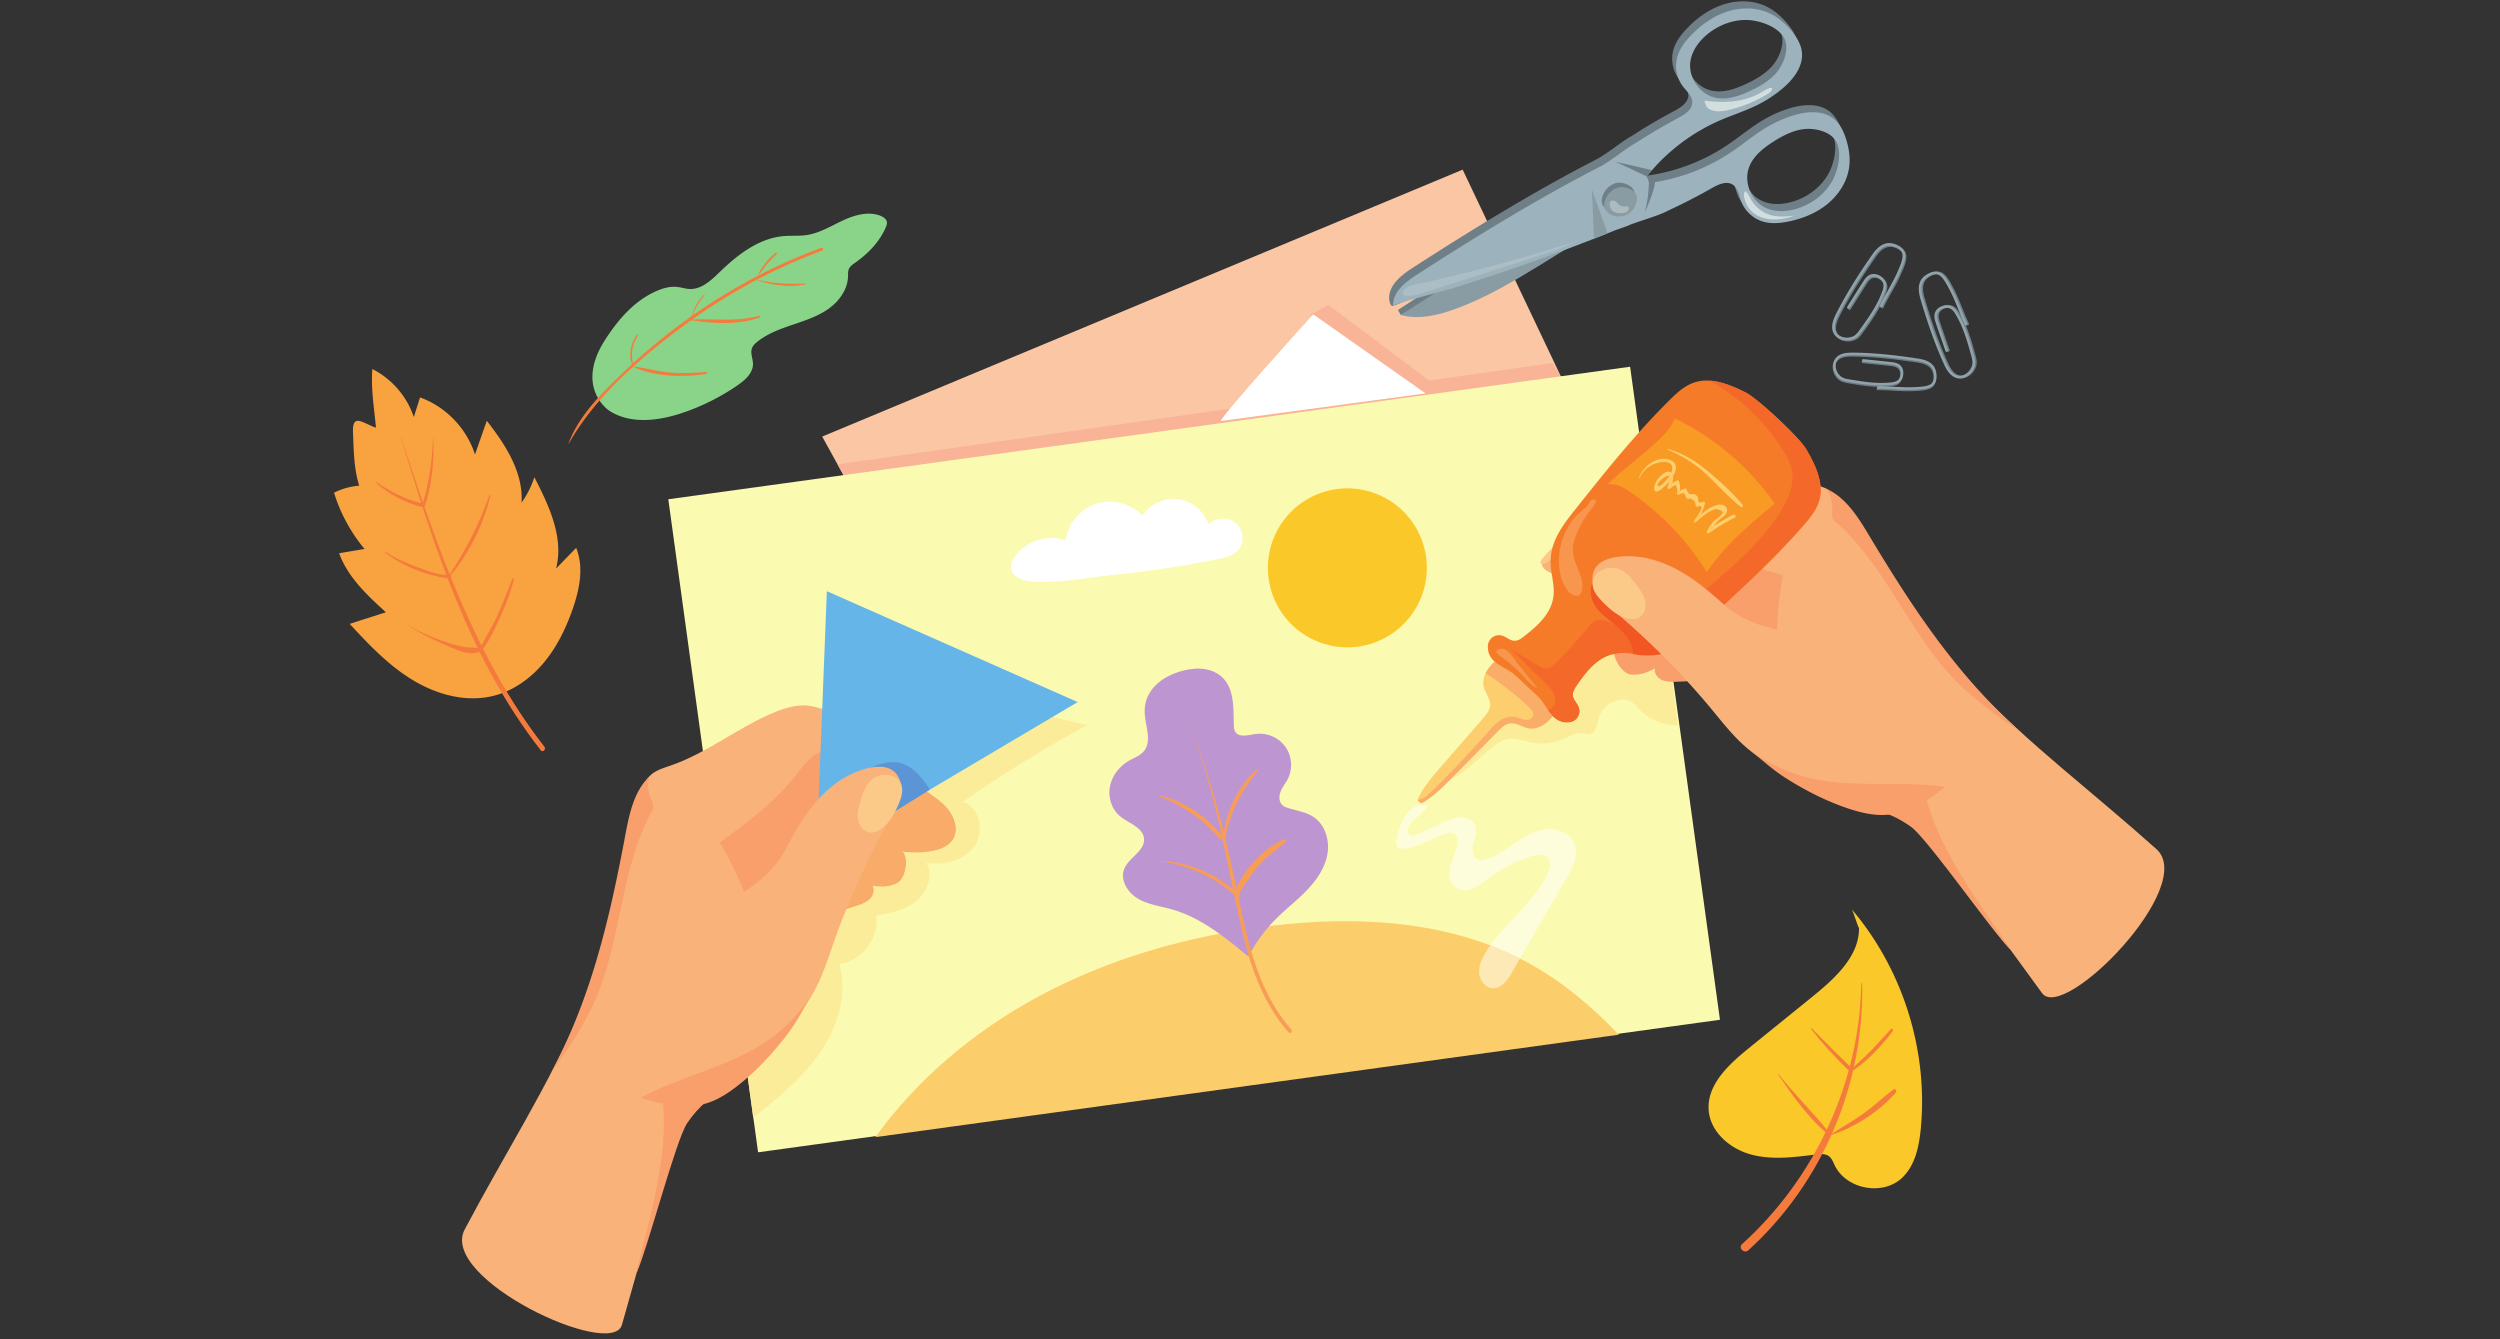 <svg xmlns="http://www.w3.org/2000/svg" width="280" height="150" version="1.0" viewBox="0 0 210 112.5"><rect x="0" y="0" width="210" height="112.5" fill="#333333" stroke="none"/><defs><clipPath id="a"><path d="M38.766 77.223H61.07v34.78H38.766Zm0 0"/></clipPath><clipPath id="b"><path d="M28.023 30H49v29H28.023Zm0 0"/></clipPath><clipPath id="c"><path d="M154.242 52.129h27.563V83.78h-27.563Zm0 0"/></clipPath></defs><path fill="#6e7d84" d="M165 27.043a7.594 7.594 0 0 0-.36-.684c-.113-.195-.234-.394-.41-.539-.359-.3-.914-.226-1.27.043a.818.818 0 0 0-.327.563c-.031.246.039.488.117.719.176.52.36 1.039.54 1.558.085.254.175.512.265.77.047.14.257.054.21-.082-.171-.5-.347-1-.519-1.5a167.43 167.43 0 0 0-.258-.754c-.07-.2-.148-.418-.136-.637.027-.418.441-.637.824-.648.449-.016.683.457.87.796.47.844.767 1.778 1.028 2.704.067.234.137.472.196.707.058.23.078.464-.004.691-.13.36-.418.668-.793.773-.356.098-.692-.066-.918-.335-.27-.317-.426-.711-.59-1.083a32.584 32.584 0 0 1-1.098-2.867c-.164-.484-.32-.972-.472-1.46-.075-.247-.153-.489-.223-.735a3.059 3.059 0 0 1-.137-.75 1.338 1.338 0 0 1 .11-.578 1.06 1.06 0 0 1 .382-.426c.293-.203.723-.383 1.043-.16.14.098.25.23.348.367.11.152.207.317.297.48.148.282.3.56.43.848.304.672.562 1.363.851 2.04.059.132.117.265.176.394.027.055.09.086.148.062.055-.02.09-.09.063-.148-.32-.672-.57-1.375-.863-2.063-.133-.308-.274-.609-.43-.902-.184-.348-.36-.707-.613-1.008-.125-.144-.274-.281-.454-.347a1.011 1.011 0 0 0-.644.007c-.211.067-.406.18-.578.317-.176.133-.309.3-.39.508-.188.484-.079 1.003.062 1.484.152.512.312 1.023.476 1.531.328 1.02.692 2.035 1.106 3.028.105.246.21.496.324.742.09.195.184.39.293.574.207.34.504.648.91.723.426.074.848-.145 1.121-.461.149-.168.254-.375.313-.594.066-.262.023-.52-.047-.777-.262-.98-.535-1.97-.969-2.891"/><path fill="#90a3ab" d="M164.867 27.055c-.11-.23-.23-.461-.36-.68-.112-.195-.237-.395-.41-.54-.359-.304-.917-.23-1.273.044a.848.848 0 0 0-.328.558c-.027.247.043.493.121.723.176.52.356 1.04.535 1.555.09.258.18.515.266.773.047.137.262.055.21-.082-.171-.504-.343-1.004-.515-1.504l-.258-.75c-.07-.203-.152-.422-.136-.64.027-.414.441-.637.824-.649.45-.011.684.461.871.797.469.848.766 1.777 1.027 2.707.067.235.133.469.196.707.058.23.078.461-.004.692-.13.359-.422.668-.793.77-.356.1-.692-.067-.922-.337-.266-.312-.422-.707-.586-1.082a33.814 33.814 0 0 1-1.102-2.863c-.164-.484-.32-.973-.468-1.461-.075-.246-.153-.488-.223-.738a3.028 3.028 0 0 1-.137-.746 1.3 1.3 0 0 1 .11-.582c.082-.184.218-.309.383-.426.292-.2.722-.38 1.042-.156.141.097.25.23.348.367.11.152.203.316.293.48.152.278.3.559.434.848.304.668.562 1.363.851 2.039.059.133.114.262.176.39.027.055.086.09.149.067.05-.023.09-.094.062-.148-.32-.672-.574-1.38-.867-2.063-.13-.309-.27-.61-.426-.902-.184-.348-.36-.711-.613-1.008-.125-.145-.274-.285-.453-.348a.997.997 0 0 0-.649.004 1.99 1.99 0 0 0-.578.317 1.224 1.224 0 0 0-.387.511c-.187.485-.078 1 .063 1.485.148.511.308 1.02.472 1.527.333 1.023.692 2.039 1.11 3.027.101.25.21.5.324.746.086.196.18.391.293.575.207.336.504.648.91.718.422.078.844-.14 1.117-.457.149-.172.258-.375.313-.593.07-.262.027-.524-.043-.778-.262-.98-.54-1.972-.969-2.894"/><path fill="#6e7d84" d="M159.688 20.8a1.995 1.995 0 0 0-.61-.253 1.19 1.19 0 0 0-.64.02c-.497.156-.829.566-1.118.976a60.69 60.69 0 0 0-.894 1.328 36.678 36.678 0 0 0-1.668 2.758c-.13.238-.254.476-.38.719-.093.191-.19.386-.26.59-.134.375-.192.8.007 1.16.207.379.64.57 1.059.586a1.4 1.4 0 0 0 .656-.13c.25-.109.422-.304.578-.519.602-.816 1.2-1.656 1.648-2.566.114-.23.22-.469.309-.711.078-.211.156-.43.164-.656.012-.47-.398-.856-.832-.965a.82.82 0 0 0-.64.097c-.212.133-.356.34-.489.543-.297.461-.586.93-.879 1.395-.144.226-.289.46-.433.691-.078.121.12.235.195.11.285-.446.566-.895.848-1.344.14-.223.28-.445.425-.672.114-.18.23-.379.41-.504.344-.242.774-.055 1.024.235.293.343.07.82-.078 1.18-.363.894-.906 1.706-1.465 2.491-.14.2-.281.403-.43.598-.14.191-.308.352-.539.43-.36.125-.785.09-1.097-.137-.301-.215-.383-.578-.317-.926.078-.406.29-.773.477-1.137.472-.906.992-1.789 1.543-2.652.277-.43.558-.855.847-1.281.145-.211.286-.426.434-.633.144-.21.305-.41.496-.578.152-.129.328-.227.524-.277a1.09 1.09 0 0 1 .57.03c.34.102.75.325.777.716a1.47 1.47 0 0 1-.07.504c-.05.18-.117.355-.192.527-.12.293-.246.586-.386.867-.332.66-.711 1.293-1.059 1.945-.066.125-.133.25-.195.383a.114.114 0 0 0 .043.153c.05.03.129.011.156-.043.32-.672.715-1.309 1.066-1.965.157-.297.301-.594.434-.903.156-.359.328-.722.402-1.109.036-.187.051-.387-.011-.57a1.029 1.029 0 0 0-.41-.5"/><path fill="#90a3ab" d="M159.594 20.707a1.94 1.94 0 0 0-.61-.254 1.19 1.19 0 0 0-.64.016c-.496.156-.832.566-1.117.98-.305.438-.606.88-.899 1.328a37.974 37.974 0 0 0-1.664 2.758 18.06 18.06 0 0 0-.379.719 5.333 5.333 0 0 0-.265.59c-.133.37-.188.797.007 1.156.207.379.645.574 1.063.59.222.008.45-.04.656-.13.246-.108.422-.308.578-.523.602-.816 1.2-1.652 1.649-2.566.113-.23.214-.465.308-.707.078-.21.156-.43.164-.66.008-.465-.398-.856-.832-.961a.828.828 0 0 0-.644.094c-.207.133-.356.34-.485.547-.297.46-.586.925-.879 1.39l-.433.692c-.078.125.117.238.195.113.281-.45.567-.899.848-1.344.14-.226.281-.45.422-.672.113-.183.234-.383.414-.508.344-.238.773-.054 1.02.239.292.34.07.82-.075 1.176-.367.898-.906 1.71-1.465 2.496-.14.199-.281.398-.43.597-.144.192-.312.348-.538.43-.364.121-.786.09-1.102-.137-.297-.215-.379-.582-.313-.926.079-.406.286-.777.473-1.136.473-.91.996-1.79 1.547-2.653a60.482 60.482 0 0 1 1.281-1.918c.145-.207.301-.41.496-.574a1.29 1.29 0 0 1 .52-.277c.195-.05.383-.027.574.031.34.102.746.324.774.715a1.37 1.37 0 0 1-.067.5c-.05.18-.117.36-.191.531-.121.293-.246.582-.39.867-.333.657-.708 1.293-1.056 1.942-.07.125-.132.254-.195.383-.027.054-.016.12.043.156.047.027.125.012.152-.043.325-.672.715-1.313 1.067-1.969.16-.293.304-.594.437-.898.153-.36.328-.723.399-1.11.035-.187.05-.39-.012-.574a1.015 1.015 0 0 0-.406-.496"/><path fill="#6e7d84" d="M162.297 30.77c-.34-.356-.824-.47-1.293-.54-.5-.078-1-.144-1.5-.207a35.636 35.636 0 0 0-3.031-.261 24.72 24.72 0 0 0-.766-.02c-.203-.004-.406 0-.61.024-.37.039-.753.172-.98.488-.234.332-.215.781-.054 1.144.085.192.218.368.382.5.2.165.438.23.684.274.945.168 1.902.328 2.863.328.242 0 .485-.012.727-.035.21-.024.43-.047.625-.137.402-.187.558-.691.469-1.105a.762.762 0 0 0-.348-.504c-.2-.125-.434-.16-.664-.188-.512-.058-1.031-.11-1.547-.16l-.766-.082c-.136-.016-.148.2-.011.215.496.05.992.101 1.492.156.246.024.496.05.746.078.2.02.418.04.597.137.348.191.372.637.227.965-.168.39-.664.402-1.031.43-.91.062-1.824-.06-2.723-.204-.226-.035-.457-.07-.683-.113-.223-.043-.426-.117-.59-.281-.254-.254-.403-.625-.344-.988.059-.34.336-.563.656-.653.375-.101.778-.078 1.16-.07.965.02 1.93.098 2.891.203.48.055.96.113 1.438.184.242.03.48.062.718.101.239.04.473.086.696.18.171.074.332.183.453.328.12.145.18.313.21.496.06.332.036.77-.28.957-.141.082-.298.121-.454.153a4.838 4.838 0 0 1-.527.058c-.3.016-.598.035-.899.031-.695-.007-1.39-.062-2.085-.086-.137-.004-.27-.007-.407-.007-.058.004-.11.043-.113.101-.004.055.043.113.102.113.703-.003 1.406.063 2.109.082.316.012.629.012.945-.003.367-.02.746-.024 1.106-.125.172-.047.351-.118.48-.247a.954.954 0 0 0 .25-.554 1.745 1.745 0 0 0-.039-.621 1.078 1.078 0 0 0-.281-.535"/><path fill="#90a3ab" d="M162.34 30.648c-.34-.355-.828-.468-1.297-.539a47.489 47.489 0 0 0-1.496-.207 35.915 35.915 0 0 0-3.031-.261c-.258-.012-.512-.016-.766-.02-.203 0-.41 0-.613.024-.371.039-.754.171-.977.488-.234.336-.215.781-.055 1.144.086.196.22.368.383.504.196.164.434.227.684.274.941.164 1.898.324 2.86.324.241 0 .488-.012.726-.035.215-.02.433-.047.629-.137.398-.184.558-.691.468-1.105a.785.785 0 0 0-.347-.504c-.2-.125-.438-.16-.664-.188-.516-.055-1.031-.11-1.547-.16l-.766-.082c-.136-.016-.152.2-.011.215.496.05.992.105 1.488.156.25.027.496.05.746.078.203.02.422.04.601.137.348.191.368.637.227.965-.168.39-.668.402-1.031.43-.91.062-1.824-.055-2.723-.204-.23-.035-.457-.07-.683-.113-.223-.043-.43-.117-.59-.281-.258-.254-.407-.625-.344-.985.059-.343.332-.566.652-.652.375-.105.778-.082 1.164-.074.965.02 1.93.098 2.887.203.484.055.961.117 1.441.184.239.03.48.066.72.101.234.04.472.086.695.184.171.07.328.18.449.324.125.144.18.312.215.496.054.332.035.77-.286.957a1.38 1.38 0 0 1-.453.152 4.733 4.733 0 0 1-.527.059c-.297.02-.598.035-.895.031-.699-.008-1.394-.062-2.09-.086a6.91 6.91 0 0 0-.402-.004c-.058 0-.113.04-.113.098-.004.055.039.113.098.113.703-.004 1.41.059 2.113.086.312.008.629.008.941-.008.371-.02.75-.023 1.11-.12.172-.051.347-.122.476-.25a.959.959 0 0 0 .254-.555 1.846 1.846 0 0 0-.039-.621 1.11 1.11 0 0 0-.281-.536"/><path fill="#fbc6a3" d="m69.063 36.672 1.859 3.363 60.324-8.14-8.383-17.645-53.8 22.422"/><path fill="#f9b396" d="m70.352 39.004.57 1.031 60.324-8.14-.824-1.403-60.07 8.512"/><path fill="#fbfab1" d="m56.137 41.938 7.543 54.855 80.797-11.133-7.547-54.855-80.793 11.133"/><path fill="#f89f6b" d="M78.242 66.762c-1.32-.957-2.742-1.79-4.043-2.77-1.62-1.222-2.156-2.64-4.347-3.047-2.649-.488-5.375.39-7.512 1.961-1.91 1.407-3.387 3.332-4.547 5.399-.578 1.03-1.09 2.12-1.277 3.289-.192 1.168-.024 2.43.656 3.394.91 1.29 2.547 1.84 4.101 2.106 3.59.617 7.317.14 10.762-1.043.38-.133.766-.278 1.043-.567.277-.285.41-.757.195-1.093.739.12 1.461.109 2.122-.243.664-.355.972-2.144.394-2.625.941.125 2.066.125 3.055-.183 1.398-.442 1.789-1.563 1.113-2.863-.379-.723-1.055-1.239-1.715-1.715"/><path fill="#f9b279" d="M75.906 61.492c-1.867-.465-7.02-2.094-7.93-2.21-.992-.126-1.992.171-2.917.55-3.036 1.246-5.641 3.418-8.743 4.48-.582.2-1.195.372-1.648.786-.43.398-.652.965-.848 1.511-1.136 3.164-1.883 6.66-.855 9.86.246.761.605 1.511 1.2 2.047.417.37.925.62 1.437.843 1.605.711 3.484 1.235 5.086.512 1.304-.586 2.187-2.012 2.136-3.441-.031-.801-.32-1.567-.64-2.301-.5-1.149-1.07-2.27-1.715-3.344 2.316-1.707 4.664-3.441 6.43-5.719.699-.906 1.476-1.988 2.62-2.03.41-.016.813.112 1.208.226 2.027.582 3.511 1.656 6.492 1.21 1.449-.214 2.34-1.363 1.742-1.867-.504-.421-2.441-.96-3.055-1.113"/><path fill="#f9b279" d="M65.754 78.707c-1.152-.016-2.324-.117-3.383-.566-2.066-.883-3.387-2.961-4.16-5.075-.777-2.113-1.14-4.363-2.012-6.441-.129-.309-.293-.637-.601-.77-.582-.25-1.16.356-1.473.907-2.05 3.62-2.254 7.953-3.164 12.011-.563 2.524-1.418 5.098-.953 7.641.554 3.016 3.129 5.555 6.152 6.063a6.61 6.61 0 0 0 2.54-.043c2.09-.457 3.765-1.977 5.26-3.508 1.704-1.746 3.349-3.645 4.38-5.88.402-.874 1.031-2.097.531-3.034-.629-1.176-1.941-1.29-3.117-1.305"/><g clip-path="url(#a)"><path fill="#f9b279" d="M53.273 77.57c-.656.356-1.125.973-1.539 1.594-1.214 1.832-2.117 3.852-2.996 5.867-2.797 6.403-6.328 11.86-9.703 18.242-2.187 4.141 12.371 10.961 13.207 8.012 1.106-3.91 2.207-7.82 3.313-11.726.593-2.102 1.191-4.258 2.34-6.133.8-1.305 2.156-2.356 2.714-3.801 1.153-2.977-.367-7.348-2.054-9.793-1.196-1.734-3.434-3.262-5.282-2.262"/></g><path fill="#f89f6b" d="M52.527 70.145c-1.226 6.53-2.644 12.746-5.586 18.707-.183.37-.59 1.199-.8 1.558.629-1.043 1.511-2.172 2.14-3.215.477-.797.957-1.59 1.367-2.422 2.563-5.199 2.329-11.472 5.075-16.578.074-.132.152-.273.16-.43.012-.19-.082-.37-.16-.542-.262-.598-.48-1.598-.02-2.133-1.43 1.226-1.844 3.281-2.176 5.055M54.703 65.09c.09-.074.18-.149.277-.219a.919.919 0 0 0-.277.219"/><path fill="#fbca88" d="M79.04 62.535a7.09 7.09 0 0 0-1.938-.89c-.2-.06-1.98-.528-1.688.132.05.106.164.16.273.203 1.02.418 2.079.727 3.16.922.137.028.329.016.356-.12.02-.102-.078-.188-.164-.247"/><path fill="#f89f6b" d="M53.46 106.977c.993-2.266 3.317-11.239 4.263-12.633.465-.688 1.007-1.32 1.652-1.844.375-.309 1.129-1.262 1.508-1.426-1.422.61-3.711 1.047-5.258 1.098.727 5.137-1.61 11.914-2.164 14.805"/><path fill="#fccd6b" d="M128.27 80.828c-6.504-3.523-14.274-3.937-21.61-3.047-6.797.82-13.504 2.711-19.523 5.977-5.313 2.883-10.075 6.867-13.61 11.762l62.45-8.606c-2.282-2.394-4.805-4.516-7.707-6.086"/><path fill="#fbc82a" d="M111.18 41.328a6.681 6.681 0 0 0-4.368 8.375 6.674 6.674 0 1 0 12.735-4.004 6.674 6.674 0 0 0-8.367-4.37"/><path fill="#bd95d1" d="M110.34 68.629c-.617-.414-1.383-.524-2.098-.742-.199-.059-.398-.133-.547-.282-.28-.285-.27-.757-.117-1.128.149-.372.414-.688.598-1.043a2.675 2.675 0 0 0-.215-2.723 2.67 2.67 0 0 0-2.523-1.05c-.602.093-1.395.32-1.692-.216-.082-.152-.094-.332-.101-.504-.051-1.398.062-2.988-.918-3.988-.625-.637-1.582-.863-2.47-.77-2.003.204-4.21 1.434-4.1 3.731.05 1.094.628 2.332-.067 3.18-.309.379-.797.547-1.223.789-.805.457-1.433 1.238-1.62 2.144-.188.907.108 1.914.812 2.512.738.625 1.96.95 2.039 1.914.082 1.031-1.266 1.567-1.657 2.527-.379.926.278 1.997 1.141 2.504.863.508 1.89.633 2.852.903 2.441.691 4.472 2.347 6.43 3.965a12.749 12.749 0 0 1 2.273-3.118c.832-.843 1.781-1.566 2.605-2.418.824-.851 1.54-1.867 1.754-3.03.215-1.169-.168-2.497-1.156-3.157"/><path fill="#f89d56" d="M103.676 73.7c-1.024-4.735-2.211-9.352-4.242-13.77-.004-.004-.012 0-.008.008 2.16 4.636 3.11 9.8 4.148 14.777.88 4.207 1.719 8.687 4.668 12 .14.16.375-.074.235-.235-3.114-3.496-3.848-8.363-4.801-12.78"/><path fill="#f89d56" d="M97.54 72.309c-.024 0-.028.039-.005.039 2.383.37 4.598 1.363 6.356 3.03.148.142.379-.089.226-.226-1.828-1.668-4.097-2.715-6.578-2.843M97.348 66.805c-.047-.008-.059.054-.02.07 1.984.781 3.742 1.918 5.102 3.578.136.168.379-.07.238-.242-1.375-1.668-3.195-2.93-5.32-3.406M102.793 70.645c.008 0 .008-.008 0-.008s-.008.008 0 .008"/><path fill="#f89d56" d="M105.527 64.656c-1.625 1.473-2.68 3.805-2.793 5.985-.004.074.114.09.125.015.43-2.285 1.313-4.09 2.782-5.886.062-.079-.036-.184-.114-.114M107.824 70.5c-1.781.836-3.566 2.68-4.117 4.602-.047.168.176.246.266.113.578-.836 1.047-1.703 1.73-2.465.68-.754 1.477-1.375 2.274-1.992.152-.117.027-.344-.153-.258"/><path fill="#fff" d="M103.828 43.953c-.644-.55-1.7-.504-2.328.067-.371-1.094-1.398-1.938-2.543-2.086-1.148-.153-2.355.398-2.996 1.363-.973-1.016-2.543-1.414-3.883-.98-1.336.433-2.379 1.675-2.57 3.07-1.512-.532-3.344.062-4.258 1.379-.207.293-.371.64-.32.992.093.71.949 1.023 1.664 1.082 2.273.187 4.933-.348 7.199-.582a89.223 89.223 0 0 0 8.508-1.29c.617-.12 1.273-.277 1.695-.738.574-.628.477-1.722-.168-2.277"/><path fill="#fdfddc" d="M127.68 80.52a25.694 25.694 0 0 0-2.493-1.102c1.493-2.082 3.676-3.684 4.79-5.996.21-.434.359-.996.043-1.356-.168-.191-.41-.261-.668-.261-.23 0-.477.054-.696.12a11.87 11.87 0 0 0-3.61 1.845c-.429.32-.843.675-1.339.87a1.888 1.888 0 0 1-.687.133c-.305 0-.602-.082-.832-.28-.524-.446-.504-1.263-.301-1.919.203-.656.55-1.289.539-1.976a.71.71 0 0 0-.082-.371c-.114-.188-.32-.25-.543-.25-.153 0-.317.027-.457.074-1.192.37-2.266 1.215-3.512 1.23h-.02c-.136 0-.285-.02-.39-.11-.156-.132-.152-.374-.125-.581.137-1 .875-2.98 2.152-2.98.14 0 .29.023.446.074-.301.738-1.403 1.125-1.61 1.93-.058.23.047.515.274.57a.325.325 0 0 0 .086.011c.117 0 .23-.05.34-.097.757-.34 1.515-.676 2.273-1.016.46-.207.937-.418 1.441-.426h.02c.5 0 1.031.25 1.207.715.187.488-.055 1.024-.18 1.531-.129.508-.035 1.192.469 1.332.062.02.12.028.187.028.137 0 .274-.035.407-.078.918-.286 1.707-.875 2.504-1.414.8-.54 1.667-1.043 2.624-1.125.07-.004.137-.008.211-.008.899 0 1.84.468 2.137 1.308.328.918-.176 1.903-.664 2.746-1.312 2.278-2.629 4.551-3.941 6.829"/><path fill="#fde9b5" d="M125.438 83.016h-.043c-.637-.028-1.114-.676-1.149-1.313-.035-.637.258-1.242.602-1.781.105-.172.222-.34.34-.504.847.324 1.68.687 2.492 1.102-.227.39-.453.785-.676 1.175-.36.621-.86 1.32-1.567 1.32"/><g clip-path="url(#b)"><path fill="#f8a340" d="M46.71 47.758c.673-2.606-.593-5.281-1.823-7.672a7.874 7.874 0 0 1-1.075 2.133c.153-2.543-1.351-4.867-2.921-6.871-.332.945-.664 1.886-.993 2.832-.695-2.196-2.453-4.02-4.613-4.797-.176.55-.351 1.097-.523 1.644a7.082 7.082 0 0 0-3.485-4.03c-.125 1.69.153 3.269.305 4.929-1.168-.406-2-1.258-1.93.445.063 1.48.075 3 .52 4.426a5.696 5.696 0 0 0-2.113.59 13.713 13.713 0 0 0 2.562 4.726c-.71.117-1.422.239-2.133.36.723 2.004 2.352 3.523 3.926 4.957-1.012.324-2.027.648-3.039.976 1.613 1.75 3.273 3.5 5.313 4.73 2.039 1.231 4.523 1.9 6.828 1.298 1.644-.426 3.086-1.477 4.175-2.782 1.09-1.308 1.844-2.867 2.407-4.472.582-1.66.965-3.528.3-5.16l-1.687 1.738"/></g><path fill="#f57b3d" d="M33.676 36.7c-.004-.013-.024-.009-.02.003 2.813 9.25 5.739 18.594 11.77 26.324.172.215.472-.09.304-.304-5.933-7.606-9.058-16.98-12.054-26.024"/><path fill="#f57b3d" d="M40.184 54.457c-.407-.102-.875-.039-1.293-.133a15.451 15.451 0 0 1-1.676-.472 16.557 16.557 0 0 1-3.242-1.516c-.008-.004-.012.004-.004.008a21.518 21.518 0 0 0 3.336 1.781c.71.305 2.12 1.059 2.914.61.11-.067.086-.243-.035-.278M37.512 48.383c-.067.027-.07.12 0 .144.07.028.136.051.203.075V48.3l-.203.082"/><path fill="#f57b3d" d="M37.758 48.297c-.942.058-1.95-.39-2.828-.707-.903-.328-1.778-.719-2.567-1.266-.031-.023-.074.028-.043.055 1.473 1.191 3.532 1.969 5.395 2.223-.067-.024-.133-.047-.203-.075-.07-.023-.067-.117 0-.144l.203-.082v.3c.215.075.273-.32.043-.304M35.45 42.29c-1.388-.352-2.65-.974-3.821-1.79-.031-.02-.07.031-.04.059 1.09.972 2.376 1.625 3.782 2.02.184.054.266-.243.078-.29"/><path fill="#f57b3d" d="M36.367 36.766a22.193 22.193 0 0 1-.875 5.613c-.043.144.18.203.223.062.566-1.843.785-3.75.68-5.675 0-.02-.028-.02-.028 0M41.094 41.617a29.704 29.704 0 0 1-3.54 6.946c-.023.039.036.082.067.046 1.691-1.957 2.973-4.445 3.57-6.964.012-.063-.078-.086-.097-.028M43.023 48.64c-.445 1.141-.878 2.29-1.406 3.395-.445.926-1.05 1.805-1.414 2.766-.012.035.043.066.07.039.762-.813 1.25-1.942 1.715-2.942.485-1.043.895-2.105 1.18-3.218.023-.098-.113-.13-.145-.04"/><path fill="#8ad48a" d="M73.957 18.125c-1.016-.395-2.168-.066-3.156.395-.992.46-1.946 1.058-3.028 1.222-.64.098-1.293.035-1.941.09-2.074.18-3.848 1.54-5.344 2.988-.726.703-1.543 1.492-2.55 1.457-.352-.015-.692-.132-1.04-.172-.707-.078-1.41.165-2.05.48-1.707.845-2.973 2.34-4.008 3.942-2.59 4.016.305 5.95.305 5.95 1.75 1.168 4.093.894 6.093.234a18.691 18.691 0 0 0 4.719-2.348c.633-.437 1.297-1.027 1.293-1.793-.004-.449-.242-.906-.082-1.328.078-.215.254-.379.434-.523.855-.696 1.918-1.082 2.964-1.434 1.047-.355 2.118-.703 3.02-1.34.902-.64 1.625-1.633 1.648-2.738.004-.195-.011-.398.059-.582.098-.254.336-.414.559-.57 1.085-.766 2.05-1.762 2.566-2.989.05-.125.098-.253.086-.386-.027-.274-.293-.453-.547-.555"/><path fill="#f57b3d" d="M68.992 20.813c-4.387 1.613-8.496 3.894-12.222 6.71a52.07 52.07 0 0 0-5.137 4.454c-1.559 1.539-3.098 3.195-3.88 5.277-.003.012.013.02.02.012 2.243-3.946 5.887-7.094 9.485-9.778 3.61-2.687 7.574-4.879 11.8-6.433.149-.055.083-.297-.066-.242"/><path fill="#f57b3d" d="M59.328 31.25c-1.031.066-2.043.125-3.078.04-1.023-.09-2.008-.384-3.023-.5-.012 0-.02.023-.008.03 1.746.848 4.254.883 6.129.586.09-.011.07-.164-.02-.156M63.766 26.531c-1.957.528-3.813.211-5.793.313-.02.004-.028.035-.004.039 1.836.3 4.062.441 5.836-.215.082-.031.05-.16-.04-.137M67.621 23.813c-1.379.062-2.668 0-4.023-.313-.02-.004-.024.023-.008.027 1.277.457 2.707.618 4.043.364.043-.008.035-.082-.012-.078M53.543 28.086c-.578.68-.816 1.894-.36 2.695l.012-.004c-.07-.504-.164-.933-.074-1.441.078-.441.266-.816.484-1.2.024-.038-.03-.085-.062-.05M59.145 24.762c-.56.527-.903 1.242-1.094 1.98-.008.024.031.035.039.012.219-.75.61-1.356 1.097-1.95.024-.03-.011-.07-.042-.042M65.176 21.23a4.6 4.6 0 0 0-.871.872c-.215.277-.485.601-.586.941-.004.016.011.027.023.016.27-.266.457-.618.707-.903.254-.289.531-.554.801-.832.047-.047-.016-.137-.074-.094"/><path fill="#f9b396" d="m110.066 26.438 9.442 6.64 1.828-.152-9.75-7.309-1.52.82"/><path fill="#fff" d="m102.563 35.363 17.183-2.32-9.437-6.64s-7.926 8.738-7.746 8.96"/><path fill="#6e7e84" d="m120.535 24.012-3.105 2.023.23.426s3.79-1.703 3.82-1.738c.032-.035-.945-.711-.945-.711"/><path fill="#6f7f88" d="M153.578 14.613c-.629 1.121-1.738 1.942-2.965 2.317-.843.258-1.785.312-2.59-.047-1.261-.567-1.921-2.203-1.406-3.492.36-.895 1.16-1.528 1.969-2.051.781-.504 1.625-.953 2.547-1.082.922-.125 2.3.156 2.781 1.043.508.941.145 2.449-.336 3.312M141.664 4.57c.125-.875.676-1.64 1.348-2.215.972-.84 2.258-1.335 3.539-1.265.988.055 2.453.555 2.972 1.488.489.883-.007 2.2-.609 2.91-.601.711-1.434 1.188-2.277 1.574-.875.407-1.836.743-2.785.567-1.36-.25-2.387-1.688-2.188-3.059m12.04 4.809c-.938-.75-2.306-.621-3.45-.258-.781.246-1.531.586-2.234 1.008-.997.598-1.883 1.351-2.844 2.004a16.086 16.086 0 0 1-6.903 2.633c-.023.004-.05.004-.078.011a2.025 2.025 0 0 0-.226-.574c.097-.062.18-.16.258-.254a16.149 16.149 0 0 1 5.914-4.426c1.066-.46 2.175-.808 3.214-1.332.73-.367 1.418-.82 2.047-1.347.922-.778 1.758-1.864 1.63-3.059-.075-.683-.458-1.289-.9-1.812-.495-.59-1.093-1.114-1.792-1.446-1.106-.523-2.418-.527-3.582-.148-1.168.379-2.196 1.113-3.043 2-.504.523-.965 1.125-1.156 1.828a2.855 2.855 0 0 0 .472 2.441c.324.426.793.82.79 1.356-.005.625-.637 1.023-1.184 1.316a47.098 47.098 0 0 0-3.508 2.063c-.926.512-1.684 1.207-2.899 1.937-5.222 2.672-10.761 6.063-15.605 9.203-.945.61-1.984 1.446-1.934 2.57 0-.015.008.145.047.302.047.171.13.343.282.293 1.19-.387 4.398-1.981 4.757-2.09a175.286 175.286 0 0 0 13.5-4.82c.414-.169.953-.313 1.407-.528 1.015-.371 2.402-.762 3.168-1.184a47.141 47.141 0 0 0 3.617-1.859c.539-.309 1.215-.629 1.742-.297.453.281.535.89.719 1.395.3.804.988 1.453 1.808 1.707.696.215 1.446.148 2.16.004 1.204-.246 2.372-.72 3.317-1.504.941-.782 1.64-1.895 1.793-3.114.094-.765-.024-1.55-.254-2.289-.207-.652-.516-1.3-1.05-1.73"/><path fill="#899ca4" d="M132.695 17.254c-.84.14-1.582.61-2.3 1.07-4.247 2.711-8.489 5.422-12.735 8.137 1.457.398 3.012.05 4.434-.453 2.695-.953 5.148-2.442 7.574-3.926 1.18-.723 2.352-1.504 3.586-2.129.754-.379 1.777-1.125 1.16-2.117-.34-.543-1.086-.688-1.719-.582"/><path fill="#9cb2bc" d="M153.902 15.207c-.625 1.121-1.734 1.941-2.96 2.32-.844.258-1.786.313-2.59-.05-1.266-.567-1.922-2.204-1.407-3.489.36-.894 1.157-1.531 1.965-2.054.781-.504 1.63-.954 2.55-1.079.923-.128 2.302.157 2.778 1.043.512.938.145 2.446-.336 3.309m-11.91-10.039c.125-.875.676-1.645 1.344-2.219.976-.836 2.262-1.336 3.543-1.265.984.058 2.453.554 2.973 1.488.488.883-.012 2.2-.614 2.914-.597.707-1.43 1.184-2.273 1.574-.875.402-1.84.738-2.785.567-1.36-.254-2.387-1.688-2.188-3.059m12.04 4.809c-.938-.754-2.305-.625-3.454-.262-.777.25-1.531.586-2.234 1.008-.992.597-1.883 1.355-2.844 2.004a16.04 16.04 0 0 1-6.898 2.632l-.082.012a2.001 2.001 0 0 0-.227-.57c.102-.067.184-.164.262-.254a16.116 16.116 0 0 1 5.914-4.43c1.062-.46 2.176-.808 3.21-1.328a10.554 10.554 0 0 0 2.048-1.351c.921-.774 1.761-1.86 1.632-3.06-.074-.679-.457-1.288-.898-1.812-.5-.59-1.094-1.113-1.793-1.441-1.11-.523-2.418-.527-3.586-.152-1.164.379-2.191 1.117-3.043 2-.504.527-.96 1.129-1.152 1.832a2.853 2.853 0 0 0 .468 2.441c.325.426.797.82.793 1.356-.003.62-.636 1.023-1.187 1.312a49.265 49.265 0 0 0-3.504 2.063c-.93.511-1.687 1.21-2.902 1.941-5.22 2.668-10.758 6.062-15.602 9.2-.945.612-1.984 1.445-1.933 2.57-.008-.145 4.636-1.356 5.082-1.497a170.401 170.401 0 0 0 9.023-3.082 163.384 163.384 0 0 0 4.48-1.738c.41-.164.954-.312 1.407-.527 1.011-.371 2.402-.758 3.168-1.18a48.625 48.625 0 0 0 3.617-1.863c.539-.305 1.215-.625 1.742-.297.453.285.535.894.719 1.394a2.84 2.84 0 0 0 1.804 1.707c.7.215 1.45.149 2.165.004 1.199-.242 2.37-.718 3.312-1.5.945-.785 1.645-1.898 1.797-3.113.094-.77-.027-1.55-.258-2.289-.203-.656-.512-1.305-1.047-1.73"/><path fill="#899ca4" d="m133.898 20.05 1.137-.448-1.316-3.672Zm0 0"/><path fill="#6f7f88" d="M138.816 14.883c-.113-.008-.218.082-.261.187a.809.809 0 0 0-.051.336c-.02.836-.14 1.668-.356 2.477.145-.348 1.34-2.942.668-3M135.793 15.367c-.508.11-.926.512-1.133.988-.105.247-.16.532-.066.786.074.199.234.355.418.468.52.32 1.242.266 1.715-.12.375-.305.75-1.048.496-1.528-.235-.45-.965-.691-1.43-.594"/><path fill="#899ca4" d="M135.996 15.738c-.508.11-.926.512-1.129.989-.11.246-.164.53-.07.785.074.199.238.355.418.468.52.32 1.242.266 1.715-.117.375-.308.75-1.05.5-1.531-.239-.45-.965-.691-1.434-.594"/><path fill="#6f7f88" d="m138.293 14.8.473-.503-3.063-.711Zm0 0"/><path fill="#abbdc5" d="M118.32 24.855c-.37 0-.66-.101-.402-.464.355-.504 1.648-.633 2.191-.754a137.395 137.395 0 0 0 12.254-3.383c-1.133.617-2.367 1.012-3.593 1.402l-9.63 3.082a3.295 3.295 0 0 1-.82.117"/><path fill="#d3dedf" d="M149.066 18.434h-.03c-1.227-.012-2.177-.559-2.5-1.75-.056-.211-.087-.465.058-.633.23.148.34.426.469.668a2.814 2.814 0 0 0 1.769 1.375c.277.066.563.093.852.093.351 0 .703-.039 1.054-.074-.539.188-1.101.32-1.672.32M144.398 9.352c-.218 0-.437-.032-.632-.102a.862.862 0 0 1-.414-.29c-.032-.038-.223-.51-.16-.51h.003c.485.07.98.109 1.473.109 1.172 0 2.336-.227 3.328-.829.262-.156.527-.347.832-.347h.012c.062.195-.13.367-.305.476a11.086 11.086 0 0 1-3.527 1.422 2.8 2.8 0 0 1-.61.07"/><path fill="#adbbbf" d="M136.168 17.906h-.004c-.238 0-.484-.035-.68-.172-.242-.168-.464-.89 0-.89h.036c.12.008.222.09.304.176.082.085.156.183.262.242.129.074.277.074.426.074h.129c.047.004.097.008.136.039.04.035.051.098.043.152a.422.422 0 0 1-.254.309.914.914 0 0 1-.398.07"/><path fill="#fbc82a" d="M156.156 77.89v.087a.144.144 0 0 0 .02.043c-.008-.043-.016-.086-.02-.13"/><path fill="#fbc82a" d="M156.156 77.977v-.086c.004.043.012.086.02.129a.144.144 0 0 1-.02-.043c.016 2.406-2.11 4.285-3.988 5.804-1.773 1.438-3.547 2.871-5.32 4.309-1.657 1.344-3.477 3.039-3.32 5.168.136 1.828 1.792 3.246 3.562 3.722 1.765.48 3.64.223 5.457-.003.363-.043.77-.079 1.066.132.258.184.371.504.508.79.969 1.996 4.004 2.57 5.629 1.062 1.11-1.031 1.45-2.633 1.594-4.14.633-6.583-1.504-13.383-5.781-18.419.171.352.414 1.188.593 1.575"/><path fill="#f57b3d" d="M156.344 82.621c-.137 8.285-3.875 16.332-10.008 21.883-.352.32.172.84.523.523 6.254-5.687 9.735-13.96 9.567-22.406 0-.05-.078-.05-.082 0"/><path fill="#f57b3d" d="M149.395 90.219c-.016-.028-.06-.004-.043.023 1.18 1.719 2.476 3.598 4.085 4.942.098.082.22-.043.141-.141-1.332-1.656-2.875-3.137-4.183-4.824M152.188 86.379c-.04-.04-.09.02-.06.058.942 1.211 1.977 2.317 3.063 3.395.153.152.387-.086.235-.23-1.106-1.051-2.164-2.145-3.238-3.223M158.828 86.45c-.555.597-1.094 1.21-1.664 1.8-.566.586-1.2 1.11-1.758 1.703-.043.047.012.125.067.09 1.355-.86 2.586-2.176 3.535-3.457.082-.106-.09-.234-.18-.137"/><path fill="#fdefcc" d="M63.27 93.887c-.172-1.266-.344-2.528-.512-3.79 0 0 0-.003.004-.003l.52 3.785c-.005 0-.009.004-.012.008"/><path fill="#fbec9a" d="m63.281 93.879-.52-3.785c.415-.375.813-.77 1.2-1.168 1.703-1.746 3.348-3.645 4.379-5.88.402-.874 1.031-2.097.531-3.034-.629-1.176-1.941-1.29-3.117-1.305-.149 0-.297-.004-.45-.012.227-.465.454-.925.688-1.386 2.055-.145 4.094-.59 6.043-1.258.38-.133.766-.278 1.043-.567.277-.285.41-.757.195-1.093.262.043.524.07.782.07.465 0 .914-.086 1.34-.313.664-.355.972-2.144.394-2.625.367.051.758.079 1.16.079.637 0 1.29-.075 1.895-.262 1.398-.442 1.789-1.563 1.113-2.863-.379-.723-1.055-1.239-1.715-1.715-.86-.625-1.762-1.196-2.644-1.785.148-.133.297-.266.449-.399a9.306 9.306 0 0 0 1.172-.105c1.226-.184 2.05-1.035 1.914-1.594.035-.024.062-.05.07-.098.02-.101-.078-.187-.164-.246a7.178 7.178 0 0 0-.289-.18c2.262-1.695 4.758-3.097 7.61-3.464-.188 1.035 4.066 1.797 4.992 2.007a111.166 111.166 0 0 0-10.473 6.457c1.43.454 1.84 2.516.969 3.739-.715.996-1.973 1.445-3.215 1.445-.278 0-.555-.02-.824-.062.62 1.035.097 2.453-.844 3.214-.938.758-2.176 1.016-3.363 1.227.28 1.875-1.211 3.832-3.09 4.055.707 2.527-.137 5.285-1.625 7.445-1.489 2.156-3.563 3.824-5.606 5.46"/><path fill="#f9ac6a" d="M65.992 77.309a43.284 43.284 0 0 1 1.695-3.024c2.149-3.476 4.872-6.57 7.91-9.308.883.59 1.786 1.16 2.645 1.785.66.476 1.336.992 1.715 1.715.676 1.3.285 2.421-1.113 2.863a6.452 6.452 0 0 1-1.895.262c-.402 0-.793-.028-1.16-.079.578.48.27 2.27-.394 2.625a2.792 2.792 0 0 1-1.34.313 4.84 4.84 0 0 1-.782-.07c.215.336.082.808-.195 1.093-.277.29-.664.434-1.043.567-1.95.668-3.988 1.113-6.043 1.258"/><path fill="#faba75" d="M76.047 64.578a48.051 48.051 0 0 1 2.16-1.805c.215.047.426.09.64.13.04.007.079.011.118.011a.333.333 0 0 0 .168-.035c.137.559-.688 1.41-1.914 1.594a9.306 9.306 0 0 1-1.172.105M62.758 90.098c-.113-.813-.223-1.625-.332-2.438-.082-.605-.164-1.219-.082-1.824.082-.594.316-1.152.55-1.7.778-1.823 1.555-3.652 2.41-5.44.153.007.301.011.45.011 1.176.016 2.488.129 3.117 1.305.5.937-.129 2.16-.531 3.035-1.031 2.234-2.676 4.133-4.38 5.879a26.05 26.05 0 0 1-1.198 1.168c-.004 0-.004.004-.004.004"/><path fill="#fbcb7f" d="M78.965 62.914a.596.596 0 0 1-.117-.012 18.59 18.59 0 0 1-.641-.129c.18-.14.36-.28.543-.418.098.06.195.118.29.18.085.059.183.145.163.246-.008.047-.035.074-.07.098a.333.333 0 0 1-.168.035"/><path fill="#f57b3d" d="M159.04 91.512c-.852.652-1.626 1.39-2.5 2.02-.876.628-1.817 1.14-2.712 1.741-.027.02-.012.07.027.059 1.915-.613 4.075-2.02 5.391-3.55.121-.137-.043-.4-.207-.27"/><path fill="#65b5e8" d="m68.574 71.977 21.95-13.004-21.067-9.313Zm0 0"/><path fill="#5b95d6" d="M75.664 64.105c-.547-.144-1.121-.097-1.656.063-.344.102-.914.27-1.176.527-.293.29-.176.95-.168 1.325.027 1.14.207 2.277.535 3.37 1.63-1.042 3.278-2.019 4.906-3.062-.59-.933-1.37-1.937-2.44-2.223"/><path fill="#f9b279" d="M70.523 65.582c-2.101 1.418-3.359 3.523-4.539 5.77-1.863 3.558-5.96 4.53-8.625 6.921-.77.692-1.53 1.438-1.953 2.383-.422.946-.468 2.016-.398 3.047.078 1.152.32 2.352 1.066 3.23.961 1.126 2.531 1.481 4 1.63 1.239.124 2.535.136 3.676-.364.871-.379 1.594-1.027 2.25-1.715 1.078-1.136 2.02-2.414 2.7-3.828.515-1.066.878-2.199 1.269-3.316a65.283 65.283 0 0 1 4.96-10.871c.45-.785.934-1.653.762-2.54-.504-2.632-3.836-1.245-5.168-.347"/><path fill="#f89f6b" d="M64.543 87.367c-3.215 2.25-7.258 2.965-10.703 4.848 1.781.562 3.703 1.008 5.488.469.992-.297 1.871-.88 2.684-1.52 1.558-1.227 2.914-2.695 4.117-4.27.82-1.07 1.398-2.207 2.047-3.351a13.297 13.297 0 0 1-3.633 3.824M68.176 83.543c.152-.242.297-.492.43-.742-.149.246-.293.496-.43.742"/><path fill="#fbca88" d="M73.277 65.453c-.562.445-.812 1.176-1.011 1.867-.149.508-.282 1.035-.184 1.555.094.516.492 1.016 1.016 1.059.265.02.523-.075.754-.204.785-.449 1.246-1.304 1.609-2.132.176-.41.344-.84.324-1.285-.058-1.301-1.637-1.543-2.508-.86"/><path fill="#fbec9a" d="M121.852 65.453c.078-.082.16-.16.238-.242 1.234-1.25 2.469-2.504 3.7-3.754.3-.305.636-.625 1.058-.676.039-.004.078-.008.12-.008.497 0 .95.352 1.454.43.07.012.144.016.215.016.43 0 .851-.188 1.191-.453a3.35 3.35 0 0 0 .402-.38c.075-.077.145-.156.211-.241.301.312.668.53 1.184.53.063 0 .121-.003.184-.01a.936.936 0 0 0 .742-1.388c-.117-.234-.313-.445-.395-.683-.125-.38.07-.703.258-.977.8-1.164 1.719-2.394 3.168-2.695.121.726.785 1.656 1.352 1.734.113.016.226.024.34.024.613 0 1.183-.22 1.734-.535-.086.394.203.789.558.96.278.133.59.165.899.168.16 1.211.324 2.426.484 3.637-.047.004-.094.004-.14.004a4.364 4.364 0 0 1-3.149-1.367c-.2-.215-.379-.45-.629-.598a1.374 1.374 0 0 0-.715-.183c-.082 0-.164.007-.246.015a2.19 2.19 0 0 0-1.78 1.551c-.145.527-.22 1.254-.759 1.336-.031.008-.062.008-.094.008-.175 0-.347-.067-.523-.09a1 1 0 0 0-.152-.012c-.457 0-.887.266-1.309.457a4.758 4.758 0 0 1-2.953.313c-.496-.11-.984-.297-1.484-.297-.067 0-.133.004-.2.008-.617.07-1.144.465-1.636.847-.782.606-2.106 2.055-3.328 2.551"/><path fill="#f89f6b" d="M151.41 45.055c-1.808-1.535-3.86-2.825-6.137-3.477-2.55-.73-5.414-.61-7.726.77-1.914 1.144-1.926 2.66-3.02 4.37-.879 1.372-1.925 2.645-2.832 4-.453.68-.906 1.4-1.007 2.208-.184 1.453.574 2.37 2.039 2.297 1.027-.051 2.085-.446 2.925-.887-.375.648.54 2.219 1.282 2.32.742.102 1.421-.136 2.074-.511-.086.394.203.789.558.96.364.172.778.176 1.176.165 3.64-.086 7.301-.938 10.457-2.762 1.363-.793 2.707-1.875 3.113-3.403.301-1.14.02-2.382-.562-3.41-.582-1.03-1.441-1.875-2.34-2.64"/><path fill="#f9b279" d="M154.547 42.086c-.375-.445-.781-.898-1.32-1.121-.567-.235-1.207-.18-1.82-.164-3.278.078-6.473-1.047-9.75-1.164-1-.032-2.044.035-2.93.5-.813.425-5.079 3.746-6.668 4.832-.524.355-2.153 1.535-2.477 2.105-.387.68.848 1.446 2.281 1.145 2.95-.617 3.965-2.145 5.668-3.395.332-.242.66-.504 1.051-.633 1.09-.355 2.191.391 3.164.996 2.445 1.52 5.25 2.333 8.016 3.126a28.566 28.566 0 0 0-.446 3.734c-.046.797-.054 1.617.196 2.375.449 1.363 1.77 2.39 3.199 2.488 1.754.117 3.332-1.027 4.59-2.25.402-.387.797-.8 1.054-1.293.375-.707.45-1.535.415-2.336-.145-3.355-2.063-6.375-4.223-8.945"/><path fill="#f9b279" d="M161.45 52.496c-2.262-3.492-3.962-7.48-7.137-10.164-.489-.406-1.239-.773-1.696-.336-.242.23-.285.598-.297.93-.093 2.25.344 4.488.352 6.742.004 2.25-.508 4.656-2.14 6.203-.837.79-1.903 1.293-2.977 1.707-1.094.422-2.29.984-2.47 2.309-.14 1.054.872 1.98 1.552 2.66 1.742 1.738 3.941 2.945 6.148 3.992 1.934.914 4.035 1.758 6.153 1.457a6.717 6.717 0 0 0 2.394-.84c2.656-1.531 4.191-4.804 3.664-7.828-.445-2.547-2.14-4.66-3.547-6.832"/><g clip-path="url(#c)"><path fill="#f9b279" d="M181.137 71.324c-5.38-4.816-10.586-8.703-15.43-13.73-1.523-1.586-3.07-3.168-4.848-4.465-.601-.438-1.257-.852-1.996-.957-2.078-.293-3.648 1.918-4.164 3.957-.734 2.883-.644 7.508 1.469 9.898 1.027 1.16 2.664 1.672 3.867 2.618 1.727 1.359 3.04 3.175 4.324 4.937 2.391 3.281 4.786 6.563 7.176 9.844 1.809 2.476 13.09-8.985 9.602-12.102"/></g><path fill="#f89f6b" d="M156.418 67.484c.41.02 1.45.653 1.906.809.79.27 1.52.672 2.196 1.156 1.367.977 6.66 8.582 8.378 10.364-1.523-2.52-6.066-8.063-7.171-13.13-1.465.489-3.766.876-5.309.801M153.188 40.969a.9.9 0 0 0-.333-.11c.114.032.227.067.333.11M156.984 44.95c-.925-1.548-2.027-3.329-3.797-3.981.622.34.762 1.351.723 2.004-.012.191-.035.39.04.566.062.14.183.246.3.348 4.348 3.832 6.305 9.793 10.516 13.777.672.637 1.398 1.219 2.12 1.797.95.762 2.173 1.508 3.126 2.27-.325-.262-.992-.899-1.293-1.184-4.828-4.563-8.317-9.902-11.735-15.598"/><path fill="#fbca88" d="M130.992 45.527a7.075 7.075 0 0 0-1.508 1.508c-.062.086-.125.2-.066.29.07.116.25.062.371-.009a15.871 15.871 0 0 0 2.645-1.968c.086-.078.175-.168.183-.285.051-.72-1.46.34-1.625.464"/><path fill="#fcce6e" d="M126.02 55.168c-.387.328-.778.664-1.06 1.086-.276.418-.44.945-.327 1.437.125.536.562.989.539 1.54-.016.425-.313.78-.59 1.105-1.152 1.324-2.309 2.652-3.46 3.977-.731.84-1.466 1.69-1.974 2.68-.043.085-.085.187-.05.273.023.05.058.082.105.093a.16.16 0 0 0 .098.098c.094.031.187-.02.27-.07.949-.582 1.738-1.383 2.519-2.176 1.234-1.25 2.469-2.504 3.7-3.754.3-.305.636-.625 1.058-.676.543-.066 1.03.336 1.574.422.5.078 1.008-.125 1.406-.437.399-.313.703-.727 1.004-1.137.266-.367.535-.734.805-1.102l-4.582-4.25c-.348.297-.692.594-1.035.891"/><path fill="#f9ad68" d="M129.785 56.871a9.315 9.315 0 0 0-2.062-1.344c-.496-.238-1.028-.43-1.57-.484l-.106.094c-.387.328-.777.664-1.055 1.086a2.231 2.231 0 0 0-.191.34c1.3.832 2.523 1.785 3.636 2.851.2.188.41.434.344.695-.07.278-.418.395-.699.352-.285-.04-.543-.188-.824-.242-.442-.086-.903.07-1.274.32-.37.254-.671.594-.972.934a97.377 97.377 0 0 1-4.754 5.004c-.2.195-.41.39-.645.546-.078.051-.304.118-.492.184 0 .012 0 .02.004.031.023.051.063.078.105.09.016.047.047.078.102.098.09.031.188-.02.27-.07.945-.583 1.734-1.383 2.515-2.172 1.235-1.254 2.469-2.504 3.7-3.758.3-.305.636-.625 1.058-.676.543-.063 1.031.336 1.574.422.5.078 1.008-.125 1.406-.438.399-.312.704-.726 1.004-1.136.176-.243.356-.485.536-.73-.391-.759-.965-1.442-1.61-1.997"/><path fill="#f57b29" d="M146.676 32.992c-1.25-.644-2.63-1.176-3.836-.988-1.078.164-1.86.871-2.57 1.578-2.922 2.89-5.485 6.113-8.043 9.332-1 1.262-2.04 2.637-1.973 4.426.027.816.289 1.672.258 2.472-.067 1.653-1.328 2.727-2.52 3.665-.262.207-.574.421-.96.32-.243-.063-.466-.246-.708-.352a.945.945 0 0 0-1.344.832c-.039 1.48 1.5 1.703 2.348 2.48.242.22.48.446.715.677l-.012.011c.082.07.164.145.246.215.055.059.114.113.172.168l.008-.008c.242.223.484.442.719.668.832.797 1.156 2.317 2.633 2.176a.936.936 0 0 0 .742-1.387c-.117-.234-.313-.445-.395-.683-.125-.38.07-.703.258-.977.86-1.25 1.856-2.574 3.5-2.746.445-.047.914-.004 1.383.04.375.034.746.066 1.105.058 1.797-.055 3.102-1.176 4.297-2.254 3.055-2.758 6.113-5.516 8.813-8.613.66-.758 1.316-1.582 1.414-2.664.105-1.215-.512-2.551-1.238-3.758-.59-.973-4-4.168-5.012-4.688"/><path fill="#f4692a" d="M146.676 32.992c-1-.515-2.078-.957-3.086-1.02 2.469 1.383 4.605 3.368 6.12 5.762.423.672.813 1.403.86 2.196.047.715-.191 1.418-.492 2.066-.812 1.738-2.11 3.203-3.476 4.547a43.924 43.924 0 0 1-6.5 5.277c-1.122.746-2.485 1.465-3.75 1.008-.782-.285-1.547-1-2.317-.687-.312.129-.539.41-.75.675a31.26 31.26 0 0 1-2.633 2.891c-.21.207-.453.422-.746.438-.258.015-.492-.118-.71-.25-.778-.47-1.555-.938-2.333-1.403.973.961 1.95 1.918 2.922 2.88.387.382.793.808.848 1.347.039.394-.242.816-.586.933.414.59.883 1.094 1.762 1.012a.936.936 0 0 0 .742-1.387c-.117-.234-.313-.445-.395-.683-.125-.38.07-.703.258-.977.86-1.25 1.852-2.574 3.5-2.746.8-.086 1.672.121 2.488.098 1.797-.055 3.102-1.176 4.297-2.254 3.055-2.758 6.113-5.516 8.813-8.613.66-.758 1.316-1.582 1.414-2.664.105-1.215-.512-2.551-1.238-3.758-.59-.97-4-4.168-5.012-4.688"/><path fill="#f89a23" d="M140.695 35.152c-.48 1.082-1.41 1.887-2.312 2.657-1.106.941-2.278 1.843-3.328 2.847.757.02 1.03.106 1.691.547a22.88 22.88 0 0 1 6.633 6.86c1.496-2.262 3.613-4.024 5.703-5.754a21.919 21.919 0 0 0-8.387-7.157"/><path fill="#fcce6e" d="M140.39 39.703a2.783 2.783 0 0 1-.09.207c-.007.012-.034.05-.073.106.066.07.046.23.003.406.114-.14.223-.293.313-.442a.412.412 0 0 0-.152-.277"/><path fill="#fcce6e" d="M140.227 40.016c-.227.297-.903 1.086-.993.73-.023-.105.332-.48.395-.523.351-.254.523-.285.598-.207l.074-.106c.035-.074.066-.144.09-.207a.222.222 0 0 0-.07-.047c-.356-.176-.848.324-1.036.547-.39.473-.574 1.524.27.887.168-.125.433-.375.675-.668.043-.176.063-.336-.003-.406"/><path fill="#fcce6e" d="M140.543 39.98c.293-.5.394-1.023-.145-1.292-1.085-.547-2.367.46-2.718 1.43-.008.027.035.046.047.019.25-.528.605-.871 1.12-1.121.594-.29 1.977-.45 1.544.687.09.067.132.164.152.277M141.125 41.426c.004-.074.004-.14.008-.207l-.203.093c.066.036.129.075.195.114M140.328 40.977c.031-.098.086-.23.129-.375-.11.07-.215.144-.324.222l.195.153M143.602 44.742c.101-.191.214-.367.34-.539-.172.117-.344.238-.516.363l.176.176"/><path fill="#fcce6e" d="M145.582 43.242c-.57.29-1.113.61-1.64.961a4.481 4.481 0 0 0-.34.54l-.176-.177c.172-.125.344-.246.515-.363.149-.2.313-.39.5-.562.18-.168.477-.317.582-.551.09-.203.079-.445-.12-.582-.551-.383-1.43.21-2.048.726-.105.207-.23.407-.375.61l-.164-.13c.125-.116.317-.292.54-.48.152-.297.273-.609.363-.953.02-.074-.051-.152-.13-.129-.66.227-.284-.25-.566-.52-.335-.316-.632.165-.84-.507-.023-.086-.109-.113-.187-.078-.121.058-.242.113-.363.172-.004.066-.004.133-.008.207-.066-.04-.129-.078-.195-.114.066-.03.132-.062.203-.093a2.915 2.915 0 0 0-.09-.77c-.023-.086-.121-.117-.195-.078a5.408 5.408 0 0 0-.391.23c-.043.145-.098.278-.129.376l-.195-.153c.11-.078.215-.152.324-.222.063-.207.117-.434.086-.622-.09.149-.2.301-.313.442-.046.172-.117.36-.156.484-.035.102.102.219.192.149.148-.121.3-.23.464-.325.157.211.2.446.137.696-.008.105.113.148.192.11.39-.184.441-.145.57.26a.125.125 0 0 0 .121.095c.21.007.258-.04.441.09.243.164.18.234.258.5.016.054.082.101.14.078.849-.313-.116.933-.292 1.175-.074.102.082.207.168.13.32-.29.644-.594 1.02-.813.21-.133.437-.235.68-.305.55.149.687.305.42.465-.124.23-.534.45-.714.664a4.612 4.612 0 0 0-.488.734c-.059.106.062.258.172.176a15.244 15.244 0 0 1 2.168-1.3c.16-.079.02-.325-.141-.243"/><path fill="#fcce6e" d="M142.48 43.844c.145-.203.27-.403.375-.61-.222.188-.414.364-.539.48l.164.13M143.16 39.336c-.922-.742-1.93-1.3-3.066-1.621-.04-.012-.051.043-.016.058a10.823 10.823 0 0 1 3.469 2.27c.887.852 1.719 1.793 2.691 2.539.114.086.219-.086.14-.18-.921-1.109-2.097-2.156-3.218-3.066"/><path fill="#f25622" d="M136.754 49.254c-.39-.356-.82-.691-1.324-.848-1.782-.554-2.246 1.34-1.399 2.555.5.715 1.254 1.195 1.91 1.766.657.574 1.25 1.34 1.227 2.21.84.176 1.723.168 2.562-.03.125-.032.25-.067.344-.153a.573.573 0 0 0 .156-.336c.094-.555-.234-1.082-.55-1.547-.875-1.285-1.778-2.57-2.926-3.617"/><path fill="#f9b279" d="M157.934 55.809c-.723-.743-1.696-1.176-2.657-1.559-3.332-1.313-7.507-.8-10.492-3.488-1.887-1.696-3.793-3.23-6.258-3.832-1.558-.38-5.168-.52-4.726 2.12.148.895.902 1.54 1.594 2.122a65.128 65.128 0 0 1 8.43 8.465c.753.914 1.488 1.847 2.34 2.672 1.128 1.086 2.456 1.957 3.862 2.644.852.422 1.754.777 2.703.832 1.243.067 2.454-.394 3.575-.941 1.324-.649 2.675-1.531 3.183-2.918.395-1.082.207-2.293-.12-3.399-.294-.992-.712-1.98-1.434-2.718"/><path fill="#f89f6b" d="M146.965 62.957a33.167 33.167 0 0 0-.664-.55c.215.19.437.374.664.55M146.965 62.957c1.004.848 1.941 1.711 3.082 2.43 1.676 1.054 3.457 1.96 5.344 2.574.984.316 2.011.555 3.043.488 1.859-.117 3.511-1.203 4.984-2.347-3.883-.57-7.922.168-11.719-.825a13.293 13.293 0 0 1-4.734-2.32"/><path fill="#fbca88" d="M137.496 49.168c-.426-.582-.914-1.18-1.598-1.398-1.054-.34-2.449.437-2.054 1.675.136.426.445.77.754 1.09.629.653 1.355 1.293 2.25 1.442.257.043.535.043.773-.07.48-.223.676-.829.59-1.348-.09-.52-.402-.97-.715-1.391"/><path fill="#f7964c" d="M129.14 57.793c-.519-.215-.89-.672-1.269-1.086a11.232 11.232 0 0 0-1.633-1.441c-.316-.227-.957-.641-.168-.762.032-.004.059-.004.09-.004.586 0 1.024.871 1.344 1.266.547.675 1.09 1.351 1.637 2.027M132.426 50.055c-.235 0-.492-.164-.66-.352-.38-.426-.594-.98-.711-1.539-.36-1.695.183-3.527 1.328-4.812.281-.317.652-.536.937-.836.164-.176.258-.567.52-.567h.004c.594.004-.242.883-.352 1.035a11.4 11.4 0 0 0-.789 1.282c-.355.68-.648 1.43-.562 2.191.117 1.082.98 2.074.746 3.137a.664.664 0 0 1-.184.355.399.399 0 0 1-.277.106"/></svg>